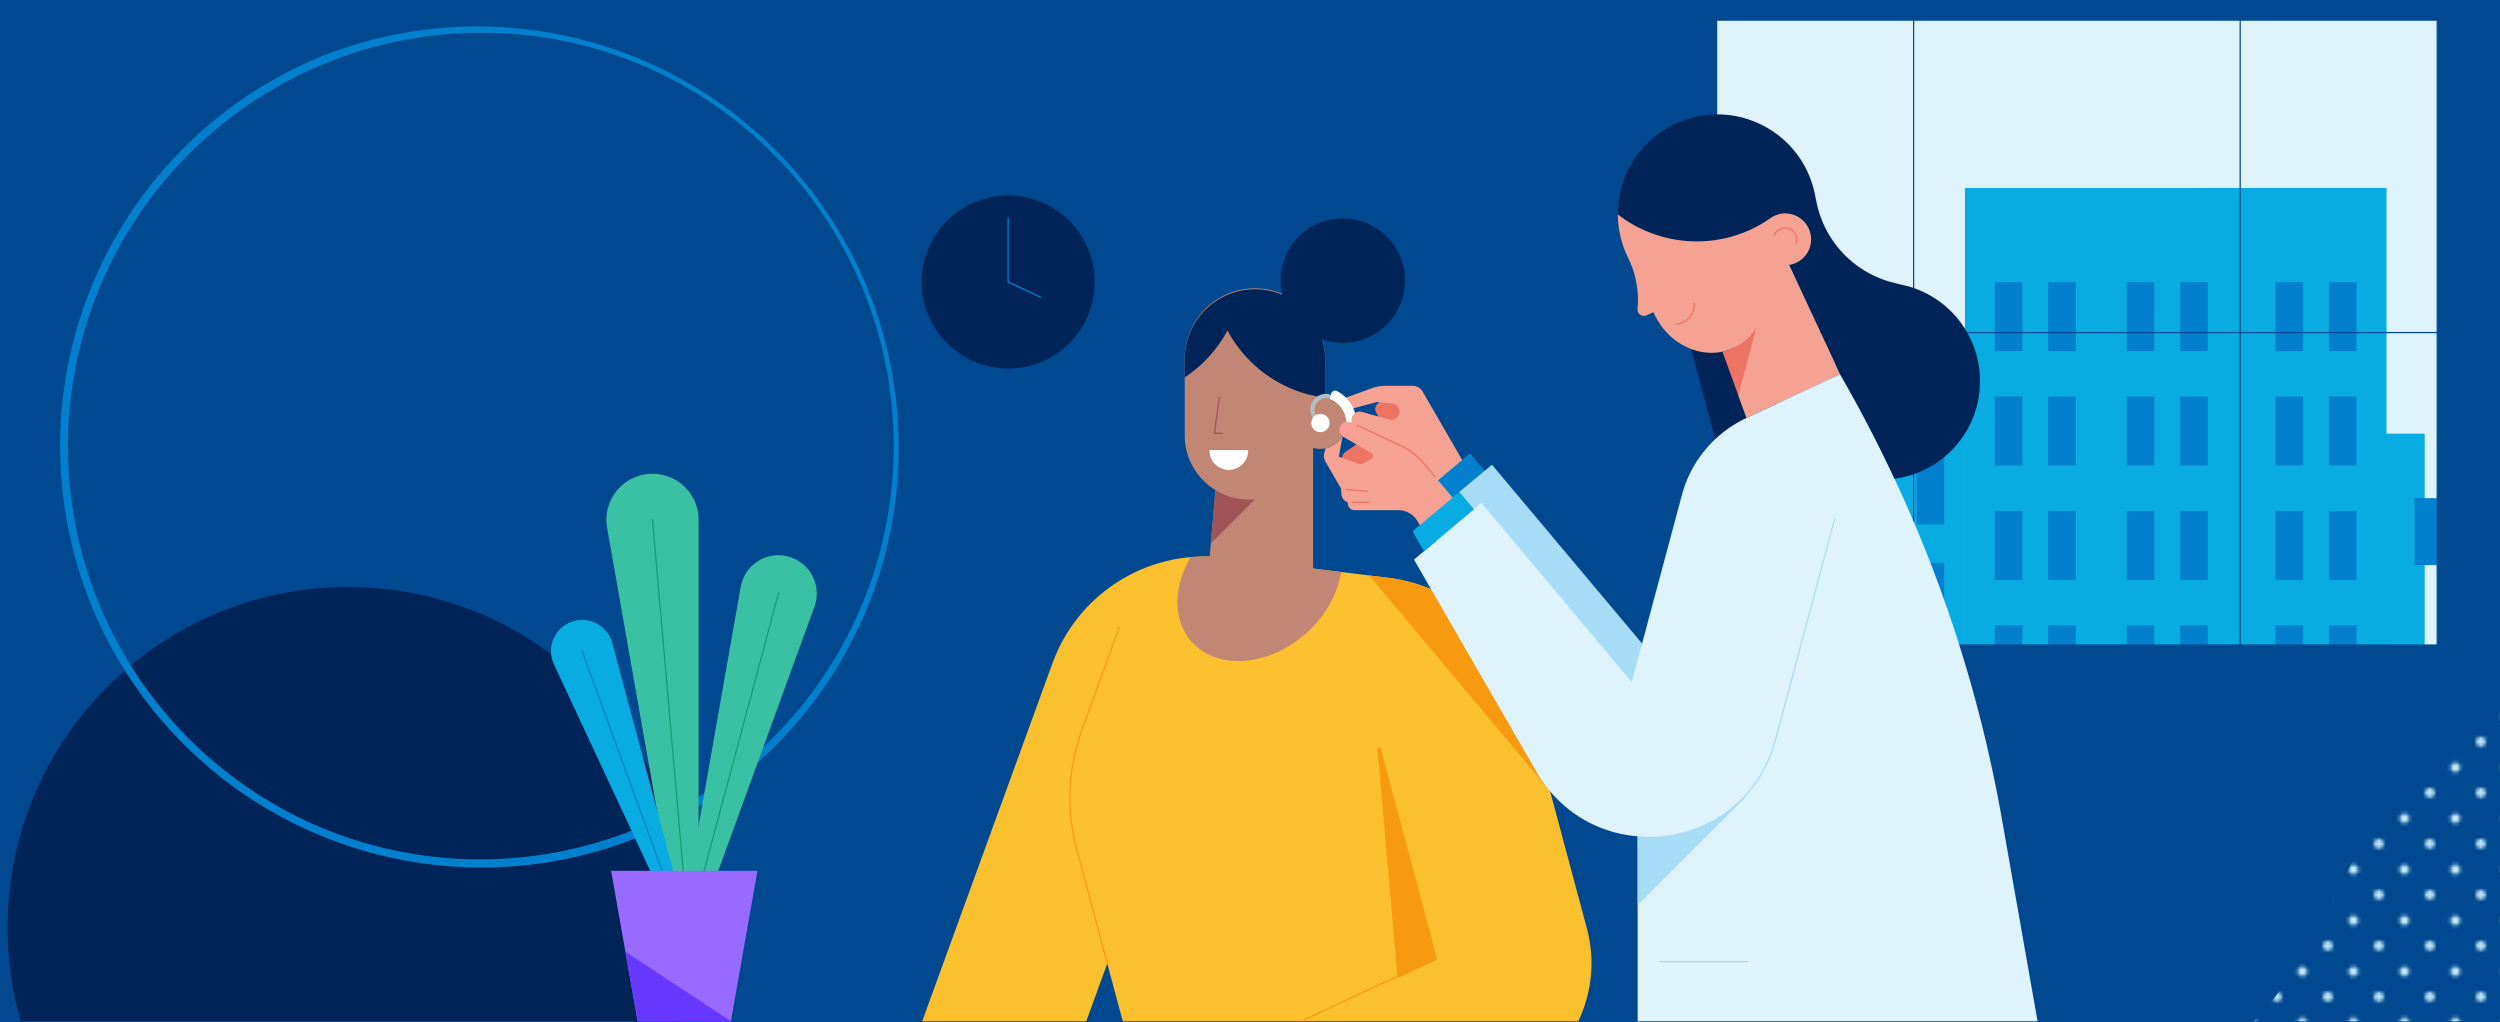 <?xml version="1.0" encoding="UTF-8"?> <svg xmlns="http://www.w3.org/2000/svg" xmlns:xlink="http://www.w3.org/1999/xlink" id="Layer_1" data-name="Layer 1" viewBox="0 0 2000 818"><defs><style>.cls-1,.cls-10,.cls-17,.cls-18,.cls-21,.cls-23,.cls-24,.cls-25,.cls-28,.cls-29,.cls-7,.cls-9{fill:none;}.cls-2{fill:#c3e8f9;}.cls-3{fill:#004990;}.cls-4{fill:#def3fc;}.cls-5{fill:#09ace2;}.cls-6{fill:#027fcd;}.cls-7{stroke:#004990;}.cls-10,.cls-17,.cls-18,.cls-21,.cls-23,.cls-24,.cls-25,.cls-28,.cls-29,.cls-7,.cls-9{stroke-linecap:round;}.cls-18,.cls-24,.cls-28,.cls-29,.cls-7,.cls-9{stroke-miterlimit:10;}.cls-8{fill:url(#Blue_dots);}.cls-9{stroke:#fff;}.cls-10{stroke:#002458;}.cls-10,.cls-17,.cls-21,.cls-23,.cls-25{stroke-linejoin:round;}.cls-11{fill:#ed7362;}.cls-12{fill:#f5a293;}.cls-13{fill:#fff;}.cls-14{fill:#fbc02d;}.cls-15{fill:#c18674;}.cls-16{fill:#002458;}.cls-17{stroke:#9f5455;}.cls-18,.cls-21{stroke:#f89a0f;}.cls-19{fill:#f89a0f;}.cls-20{fill:#b0bec5;}.cls-22{fill:#a7dcf6;}.cls-23{stroke:#ed7362;}.cls-24{stroke:#a7dcf6;}.cls-25,.cls-29{stroke:#027fcd;}.cls-26{fill:#9f5455;}.cls-27{fill:#3ac1a3;}.cls-28{stroke:#159b74;}.cls-30{fill:#986aff;}.cls-31{fill:#6738ff;}</style><pattern id="Blue_dots" data-name="Blue dots" width="15" height="15" patternTransform="translate(209.92 1.97) scale(2.72)" patternUnits="userSpaceOnUse" viewBox="0 0 15 15"><rect class="cls-1" width="15" height="15"></rect><path class="cls-2" d="M7.5,8.84A1.41,1.41,0,1,0,6.08,7.43,1.41,1.41,0,0,0,7.5,8.84Z"></path><path class="cls-2" d="M0,1.41A1.41,1.41,0,0,0,1.41,0H0Z"></path><path class="cls-2" d="M15,1.41A1.41,1.41,0,0,1,13.59,0H15Z"></path><path class="cls-2" d="M15,13.59A1.41,1.41,0,0,0,13.59,15H15Z"></path><path class="cls-2" d="M0,13.59A1.41,1.41,0,0,1,1.41,15H0Z"></path></pattern></defs><title>new-york-hearing-center-homepage-banner-vert-bot-2</title><rect class="cls-3" width="2000" height="818"></rect><rect class="cls-4" x="1373.29" y="16.07" width="576.48" height="499.96"></rect><rect class="cls-5" x="1899.06" y="346.93" width="40.7" height="169.1"></rect><rect class="cls-5" x="1571.99" y="150.39" width="337.07" height="365.64"></rect><rect class="cls-5" x="1755.14" y="150.39" width="153.92" height="365.64"></rect><polygon class="cls-5" points="1530.9 314.45 1530.9 301.56 1513.6 301.56 1472.64 290.13 1431.68 301.56 1414.38 301.56 1414.38 314.45 1373.29 314.45 1373.29 516.03 1571.99 516.03 1571.99 314.45 1530.9 314.45"></polygon><rect class="cls-6" x="1931.6" y="398.52" width="18.16" height="53.6"></rect><rect class="cls-6" x="1595.82" y="225.73" width="22.1" height="55.17"></rect><rect class="cls-6" x="1638.57" y="225.73" width="22.1" height="55.17"></rect><rect class="cls-6" x="1389.87" y="364.37" width="22.1" height="55.17"></rect><rect class="cls-6" x="1432.62" y="364.37" width="22.1" height="55.17"></rect><rect class="cls-6" x="1533.31" y="364.37" width="22.1" height="55.17"></rect><rect class="cls-6" x="1490.55" y="364.37" width="22.1" height="55.17"></rect><rect class="cls-6" x="1432.62" y="450.25" width="22.1" height="55.17"></rect><rect class="cls-6" x="1533.31" y="450.25" width="22.1" height="55.17"></rect><rect class="cls-6" x="1490.55" y="450.25" width="22.1" height="55.17"></rect><rect class="cls-6" x="1595.82" y="317.24" width="22.1" height="55.17"></rect><rect class="cls-6" x="1638.57" y="317.24" width="22.1" height="55.17"></rect><rect class="cls-6" x="1595.82" y="408.76" width="22.1" height="55.17"></rect><rect class="cls-6" x="1638.57" y="408.76" width="22.1" height="55.17"></rect><rect class="cls-6" x="1595.82" y="500.27" width="22.1" height="15.76"></rect><rect class="cls-6" x="1638.57" y="500.27" width="22.1" height="15.76"></rect><rect class="cls-6" x="1701.34" y="225.73" width="22.1" height="55.17"></rect><rect class="cls-6" x="1744.09" y="225.73" width="22.1" height="55.17"></rect><rect class="cls-6" x="1701.34" y="317.24" width="22.1" height="55.17"></rect><rect class="cls-6" x="1744.09" y="317.24" width="22.1" height="55.17"></rect><rect class="cls-6" x="1701.34" y="408.76" width="22.1" height="55.17"></rect><rect class="cls-6" x="1744.09" y="408.76" width="22.1" height="55.17"></rect><rect class="cls-6" x="1701.34" y="500.27" width="22.1" height="15.76"></rect><rect class="cls-6" x="1744.09" y="500.27" width="22.1" height="15.76"></rect><rect class="cls-6" x="1863.13" y="225.73" width="22.1" height="55.17"></rect><rect class="cls-6" x="1820.38" y="225.73" width="22.1" height="55.17"></rect><rect class="cls-6" x="1863.13" y="317.24" width="22.1" height="55.17"></rect><rect class="cls-6" x="1820.38" y="317.24" width="22.1" height="55.17"></rect><rect class="cls-6" x="1863.13" y="408.76" width="22.1" height="55.17"></rect><rect class="cls-6" x="1820.38" y="408.76" width="22.1" height="55.17"></rect><rect class="cls-6" x="1863.13" y="500.27" width="22.1" height="15.76"></rect><rect class="cls-6" x="1820.38" y="500.27" width="22.1" height="15.76"></rect><rect class="cls-7" x="1373.29" y="16.07" width="576.48" height="499.96"></rect><line class="cls-7" x1="1530.9" y1="516.03" x2="1530.9" y2="16.07"></line><line class="cls-7" x1="1792.15" y1="516.03" x2="1792.15" y2="16.07"></line><line class="cls-7" x1="1949.76" y1="266.05" x2="1373.29" y2="266.05"></line><path class="cls-8" d="M1894.11,666.67c-29.18,50.7-49.52,108-90.94,150.33H2000V560.29C1956.3,586.71,1918.88,623.62,1894.11,666.67Z"></path><rect class="cls-9" x="1233.87" y="488.25" width="22.1" height="55.17"></rect><line class="cls-10" x1="1167.53" y1="393.59" x2="1162.98" y2="397.41"></line><path class="cls-11" d="M1105.18,337.35l-4.22-7.3a5.64,5.64,0,0,1,2.07-7.7l4.87-2.81h23.44v17.81Z"></path><path class="cls-12" d="M1191.88,411.45l-29.34-13.67L1106,351.34a49.75,49.75,0,0,0-11.5-6l-9-3.28a6.52,6.52,0,0,1-4.06-7.82h0a6.52,6.52,0,0,1,8-4.61l22.1,5.93a6.49,6.49,0,0,0,7.78-4.06h0a6.5,6.5,0,0,0-5.53-8.69l-12.6-1.1-24,6.42a4.79,4.79,0,0,1-5.85-3.31h0a4.79,4.79,0,0,1,3-5.82l23-8.36a33.13,33.13,0,0,1,11.32-2H1130a9.46,9.46,0,0,1,8.18,4.72l55,95.23"></path><path class="cls-13" d="M1065,314.71l-4.36,12a12.5,12.5,0,0,1,8.25,11.71h12.74a3.33,3.33,0,0,0,3.32-3.72,28.86,28.86,0,0,0-15.34-21.82A3.31,3.31,0,0,0,1065,314.71Z"></path><path class="cls-14" d="M1269.53,742.87l-49.71-185.51h0a129.7,129.7,0,0,0-109.48-95.17l-37.51-4.61-93.11-11.43A129.7,129.7,0,0,0,842,530.53L737.75,817H869l16.81-46.2L898.23,817h364.36A106.78,106.78,0,0,0,1269.53,742.87Zm-49.71-185.51Z"></path><path class="cls-15" d="M1050.5,358.22a20.65,20.65,0,1,0,9.66-40.1h0V287.61a56.2,56.2,0,1,0-112.39,0v60.7a51.26,51.26,0,0,0,24.62,43.79l-4.65,53.17a130,130,0,0,0-15.19.41,78.47,78.47,0,0,0-8.35,19.6c-9.4,35.09,11.42,63.53,46.5,63.53s71.14-28.44,80.54-63.53a68.91,68.91,0,0,0,1.59-7.7l-22.33-2.74Z"></path><path class="cls-16" d="M1074.27,174.73a49.64,49.64,0,0,0-48.43,61.1,56.22,56.22,0,0,0-78.07,51.78V301.9A103.37,103.37,0,0,0,982,264.32a102.82,102.82,0,0,0,78.16,53.8V287.61a56.09,56.09,0,0,0-2.39-16.18,49.76,49.76,0,1,0,16.5-96.7Z"></path><path class="cls-13" d="M967.6,360.05a15.47,15.47,0,1,0,30.93,0Z"></path><polyline class="cls-17" points="975.41 317.75 971.58 346.64 977.97 346.64"></polyline><path class="cls-18" d="M885.85,770.8l-24.46-91.28A159.1,159.1,0,0,1,865.56,584l29.85-82"></path><path class="cls-19" d="M1110.34,462.19l-15-1.85L1240,632.81l-20.22-75.45h0A129.7,129.7,0,0,0,1110.34,462.19Z"></path><path class="cls-20" d="M1056.34,338.41l.67-1.83-2.59-2.59a9,9,0,0,1,9-15l1.19-3.27a12.52,12.52,0,0,0-12.68,20.77l4.33,4.32,1.55-1.55Z"></path><path class="cls-13" d="M1049.05,338.41a7.3,7.3,0,1,1,7.3,7.3A7.29,7.29,0,0,1,1049.05,338.41Z"></path><polyline class="cls-21" points="1107.06 613.18 1148.24 766.87 1043.4 815.76"></polyline><path class="cls-19" d="M1149.56,766.52,1104.7,599.1a1.35,1.35,0,0,0-1.55-1,1.36,1.36,0,0,0-1.12,1.46l15.83,181a1.34,1.34,0,0,0,.68,1.05,1.37,1.37,0,0,0,.68.19,1.44,1.44,0,0,0,.57-.13l29-13.54A1.36,1.36,0,0,0,1149.56,766.52Z"></path><path class="cls-11" d="M1105.32,354.69a5.45,5.45,0,0,0-7-.53l-1.39,1a5.18,5.18,0,0,0-1.13-1.81,5.44,5.44,0,0,0-7-.52l-12.47,8.73a6.25,6.25,0,0,0-2.64,5.66l1.24,14.19,9.28-1.66.27,3,13.44-2.41L1096,369.85l8.89-7.46A5.28,5.28,0,0,0,1105.32,354.69Z"></path><path class="cls-12" d="M1093.81,330.82l-4.38-1.18a6.52,6.52,0,0,0-3.92,12.43l7.26,2.64Z"></path><polygon class="cls-5" points="1175.91 362.95 1138.42 394.41 1147.6 410.31 1187.54 376.8 1175.91 362.95"></polygon><polygon class="cls-6" points="1175.91 362.95 1138.42 394.41 1147.6 410.31 1187.54 376.8 1175.91 362.95"></polygon><path class="cls-22" d="M1193.56,371.75l-26.44,22.18,2.12,2.62L1139.6,417h0l97.92,169.6c17.77,30.78,46.38,47.42,76.28,51.29V515Z"></path><polygon class="cls-16" points="1339.61 229.55 1377.24 369.98 1426.78 321.82 1375.87 212.64 1339.61 229.55"></polygon><path class="cls-12" d="M1431.25,211.88a20.65,20.65,0,1,0-8.19-40.43l-12.9-27.65c-13.11-28.13-48.9-39.2-79.94-24.73a63,63,0,0,0-34.32,39.22c-.69,4.27-1.62,8.86-1.6,13.22a79.25,79.25,0,0,0,7.48,33.25l1.59,3.41A74.8,74.8,0,0,1,1310,247a5.2,5.2,0,0,0,7.38,5.22l5.33-2.48.66,1.4c12,25.77,40.46,37.95,63.53,27.19l.72-.37,2.91,38.19,6.64,18.26,74.9-34.93Z"></path><path class="cls-11" d="M1386.92,278.3a41.92,41.92,0,0,1-9,3l12.67,34.81,14.52-54.19A42.09,42.09,0,0,1,1386.92,278.3Z"></path><path class="cls-23" d="M1340.92,259.21a15.47,15.47,0,0,0,14.44-16.44"></path><path class="cls-23" d="M1419.42,188.27a9.32,9.32,0,0,1,17.51,6.37"></path><path class="cls-4" d="M1630.05,817l-28.58-162.08a1089.38,1089.38,0,0,0-129.38-355.47h0l-74.9,34.93h0A95.1,95.1,0,0,0,1345.52,396l-40.11,149.71L1185.18,402.39l-54,45.28,97.92,169.6c18.71,32.4,49.41,49.16,81,51.81V817Z"></path><path class="cls-22" d="M1395.7,636.78c-22.22,23.66-54.3,34.92-85.57,32.3V724l85.67-85.67a1.1,1.1,0,0,0,.21-1.23A1.12,1.12,0,0,0,1395.7,636.78Z"></path><path class="cls-16" d="M1374.26,191.74c1.34-.22,2.67-.47,4-.74a102.2,102.2,0,0,0,23.39-7.89,103.41,103.41,0,0,0,14.68-8.58v0a20.38,20.38,0,0,1,3.12-1.82,20.63,20.63,0,0,1,19.29,1h0a20.75,20.75,0,0,1,2.34,1.62l.28.24a20.57,20.57,0,0,1,3.8,4.14c.12.17.24.35.35.53a20.62,20.62,0,0,1-14.25,31.64l40.84,87.57q23.6,40.88,43.53,83.57a78.8,78.8,0,0,0,9.14-154.45c-.87-.22-8.52-2-9.81-2.36A83.42,83.42,0,0,1,1453.28,162l-1-4.64a79.55,79.55,0,0,0-156.86.86l-.06.17c0,.17,0,.34-.06.51a79.69,79.69,0,0,0-1,12.66A103.32,103.32,0,0,0,1374.26,191.74Z"></path><path class="cls-24" d="M1311.24,670.28c46.58,3.42,94.8-24.93,109.07-78.18l47.53-177.41"></path><line class="cls-24" x1="1327.98" y1="769.35" x2="1398.34" y2="769.35"></line><path class="cls-12" d="M1139.68,371.41a58.17,58.17,0,0,0-19.89-15.26L1081,338.06a6.68,6.68,0,0,0-8.66,2.61,6.49,6.49,0,0,0,1.73,8.34,20.66,20.66,0,0,1-13.63,9.65l-1,3.86a8.93,8.93,0,0,0,.9,6.78l2.91,5,9.52,16.5.42,4.85a7.09,7.09,0,0,0,5,6.16l.12,1.42a5.38,5.38,0,0,0,5.36,4.91h35.06a17.58,17.58,0,0,1,15.21,8.78l7.58,13.14,30.22-20.49Zm-42.57-4.35-5.58,3.22a6.38,6.38,0,0,1-5.39.47l-15-5.44,2.88-16.3a7.17,7.17,0,0,0,.69.5l22.36,12.91A2.68,2.68,0,0,1,1097.11,367.06Z"></path><line class="cls-23" x1="1082.13" y1="401.9" x2="1095.51" y2="401.9"></line><line class="cls-23" x1="1094.12" y1="393.06" x2="1077.27" y2="391.58"></line><polygon class="cls-5" points="1167.54 393.59 1130.04 425.05 1139.22 440.95 1179.16 407.44 1167.54 393.59"></polygon><path class="cls-23" d="M1085.7,340.26l34.09,15.89a58.07,58.07,0,0,1,19.89,15.27l8.45,10.07"></path><path class="cls-16" d="M540.53,817A272.52,272.52,0,0,0,551,742.06c0-150.46-122-272.44-272.44-272.44S6.11,591.6,6.11,742.06A272.51,272.51,0,0,0,16.55,817Z"></path><circle class="cls-16" cx="806.5" cy="225.59" r="69.2" transform="translate(454.64 985.54) rotate(-80.78)"></circle><polyline class="cls-25" points="832.41 237.67 806.5 225.59 806.5 174.5"></polyline><path class="cls-26" d="M999.14,399.68a51,51,0,0,1-26.75-7.58l-3.73,42.57,35.23-35.23C1002.32,399.58,1000.74,399.68,999.14,399.68Z"></path><path class="cls-6" d="M385,694A337.09,337.09,0,0,1,253.82,46.48a337.09,337.09,0,0,1,262.36,621A335,335,0,0,1,385,694Zm0-667.78A330.87,330.87,0,0,0,256.25,661.78,330.86,330.86,0,0,0,513.75,52.22,328.65,328.65,0,0,0,385,26.22Z"></path><path class="cls-27" d="M550.9,705.82l41.67-236.29c.16-.87.34-1.74.57-2.61a30.65,30.65,0,1,1,59.22,15.87c-.23.87-.51,1.71-.81,2.55L569.49,710.8Z"></path><line class="cls-28" x1="622.85" y1="474.47" x2="560.2" y2="708.31"></line><path class="cls-27" d="M558.86,704.45V415.88c0-1.07,0-2.13-.13-3.22a36.87,36.87,0,0,0-73.46,6.43c.1,1.08.25,2.14.43,3.19l50.1,284.18Z"></path><line class="cls-28" x1="521.95" y1="415.4" x2="547.32" y2="705.45"></line><path class="cls-5" d="M540.33,703,489.82,514.46c-.19-.69-.4-1.39-.65-2.07a24.93,24.93,0,1,0-46.86,17.05c.26.69.54,1.35.85,2l82.46,176.86Z"></path><line class="cls-29" x1="465.63" y1="520.61" x2="532.98" y2="705.63"></line><polygon class="cls-30" points="584.72 817 605.95 696.62 488.88 696.62 510.11 817 584.72 817"></polygon><polygon class="cls-31" points="584.72 817 500.29 761.34 510.11 817 584.72 817"></polygon></svg> 